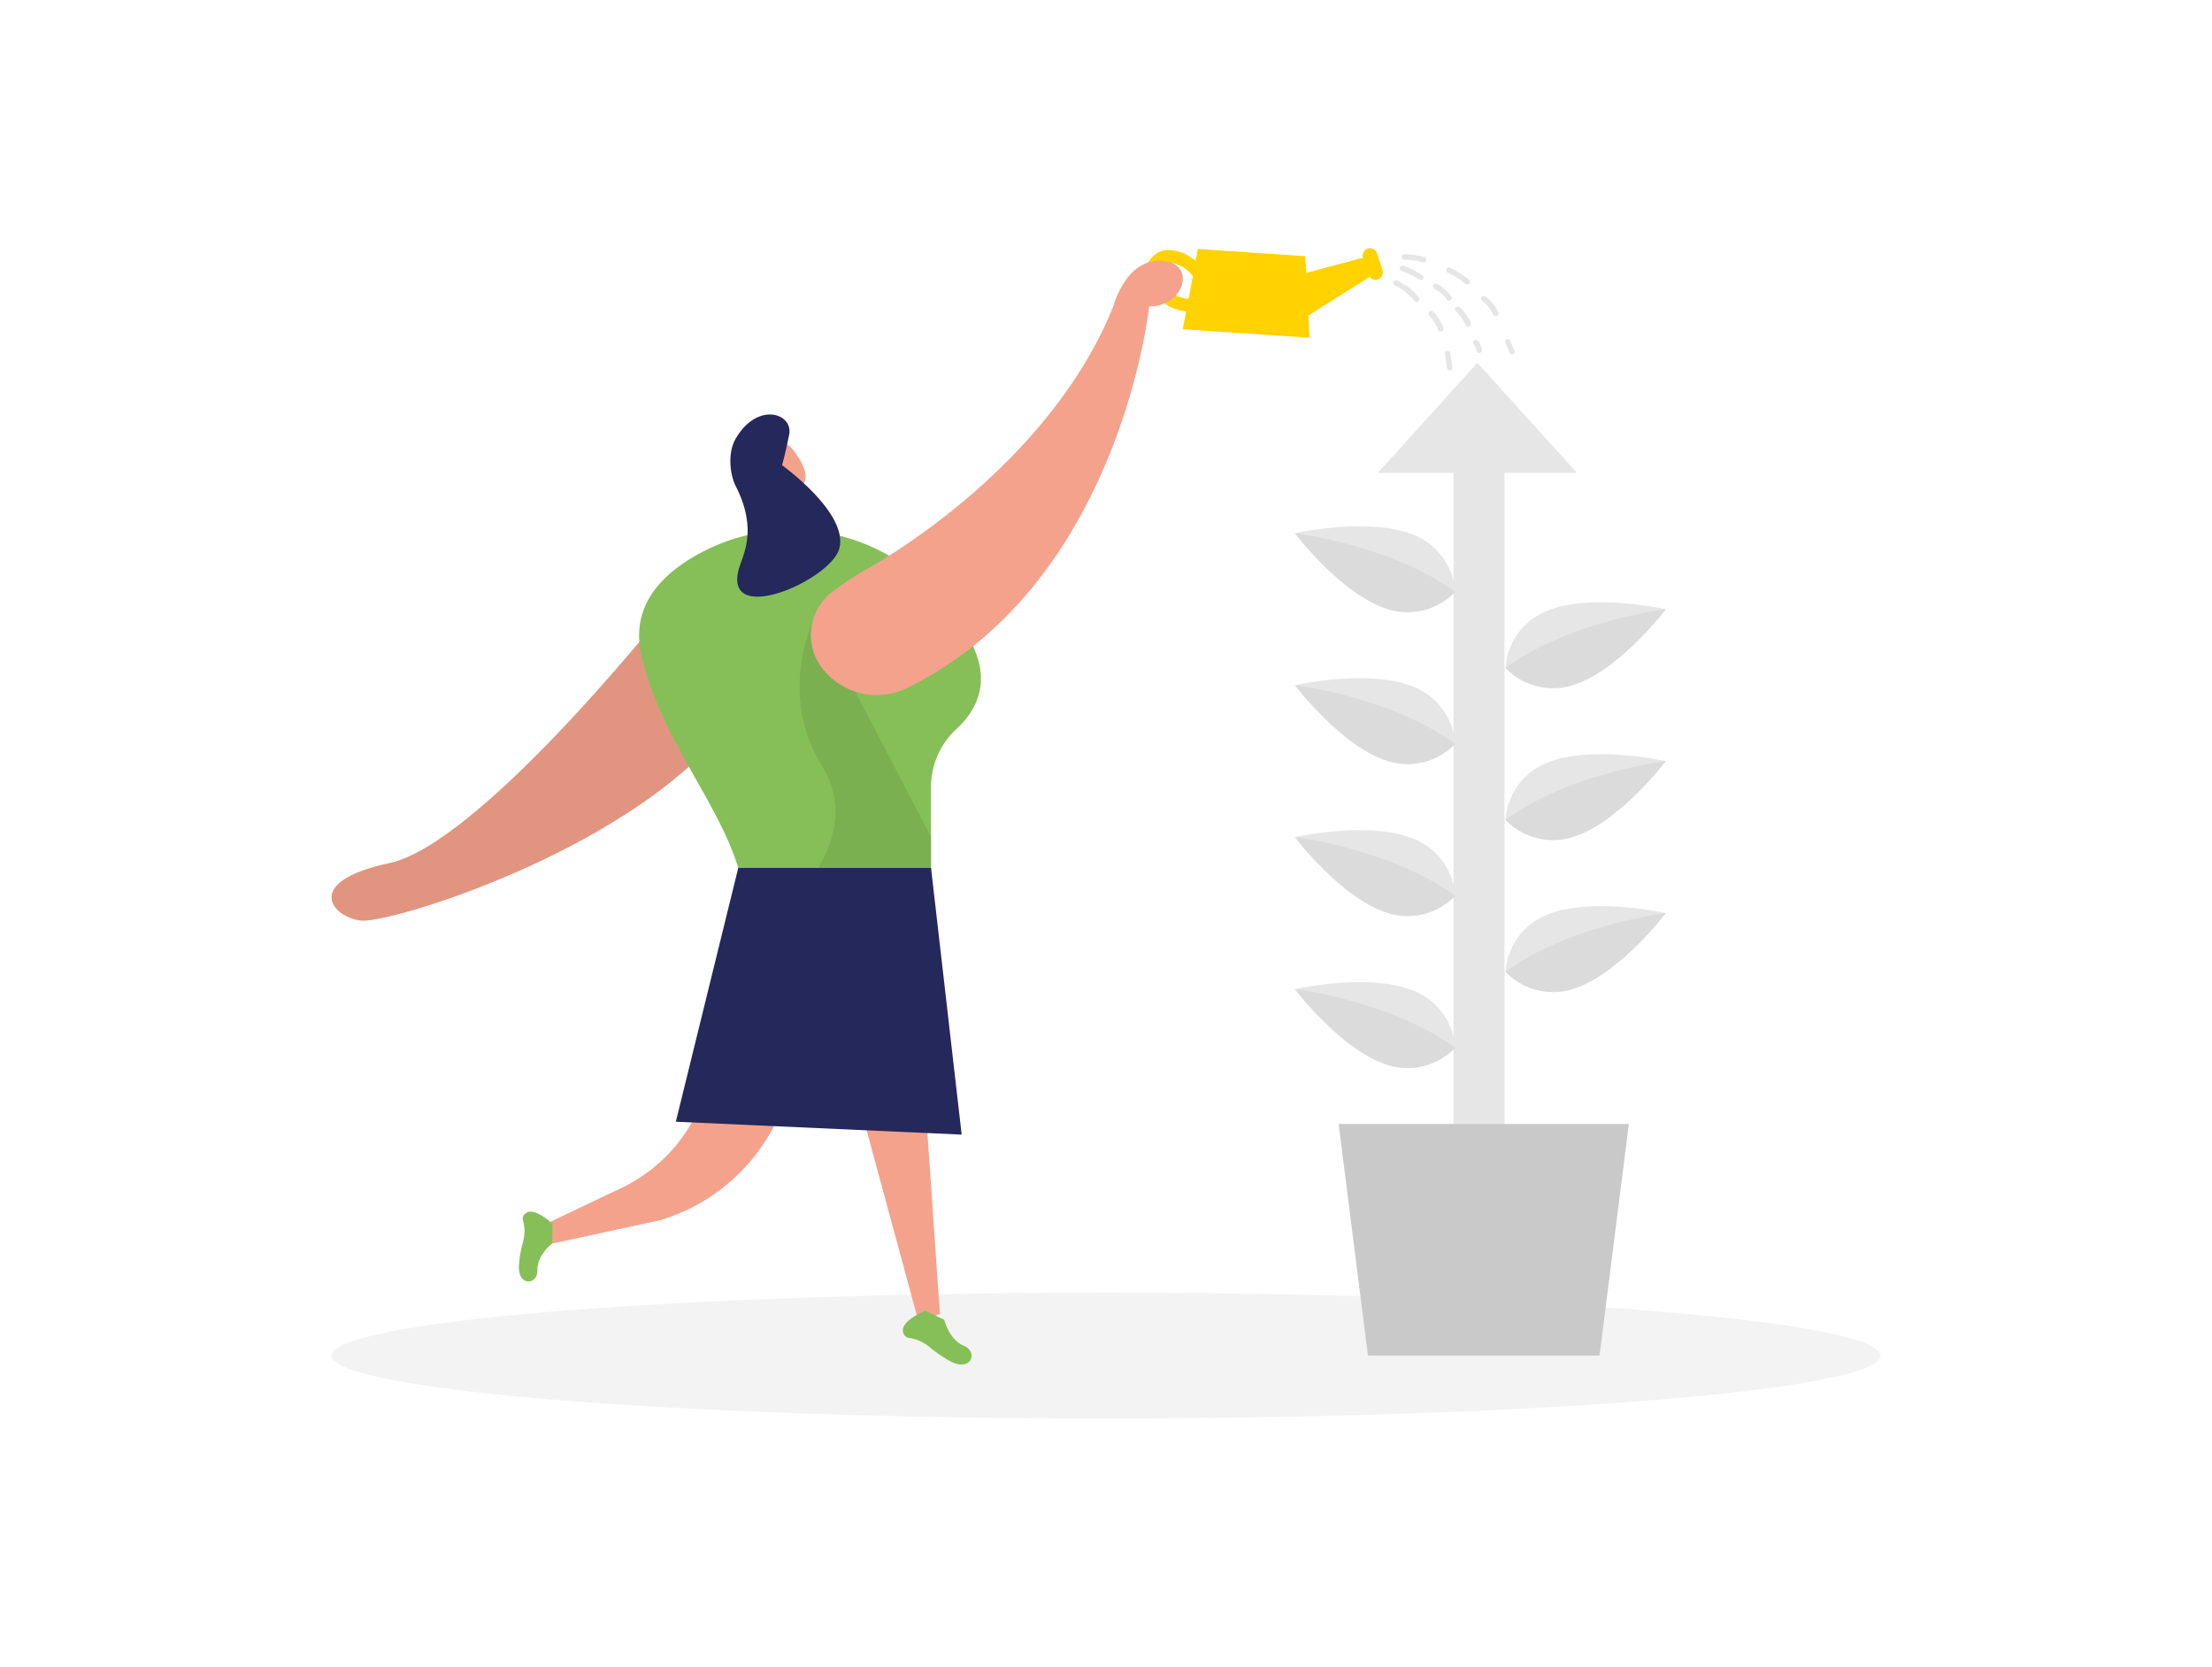 <svg id="Layer_1" data-name="Layer 1" xmlns="http://www.w3.org/2000/svg" viewBox="0 0 400 300" width="406" height="306" class="illustration styles_illustrationTablet__1DWOa"><title>_</title><path d="M250,48.09l-1-3a1.32,1.32,0,0,0-2.53.77l-10.23,2.74L236,45.58l-19.4-1.3-.41,2.15a8.31,8.31,0,0,0-2.47-1.49c-1.64-.61-3.68-.79-5.05.51a4.6,4.6,0,0,0-1.25,5.15A11.34,11.34,0,0,0,211,54.4a8.33,8.33,0,0,0,3.49,1.18l-.61,3.22,22.92,1.53-.21-4,11.09-7a1.32,1.32,0,0,0,2.3-1.24Zm-37.26,4.63a8.06,8.06,0,0,1-2.7-2.38,2.22,2.22,0,0,1-.65-1.38,2.85,2.85,0,0,1,.65-1.55,1.42,1.42,0,0,1,1.11-.64,3.86,3.86,0,0,1,1.66.29,5.84,5.84,0,0,1,2.89,2.16l-.76,4.08A6.14,6.14,0,0,1,212.73,52.72Z" fill="#ffd200"></path><path d="M118.76,111.51s-32.34,40.41-48.34,43.82-10.21,9.91-5.11,10.4,43.11-11.08,62.41-30.83Z" fill="#f4a28c"></path><path d="M118.76,111.51s-32.34,40.41-48.34,43.82-10.21,9.91-5.11,10.4,43.11-11.08,62.41-30.83Z" opacity="0.08"></path><ellipse cx="200" cy="244.39" rx="140.05" ry="11.38" fill="#e6e6e6" opacity="0.45"></ellipse><path d="M136.45,168.22l-8.86,28.32a29.06,29.06,0,0,1-15.26,17.56l-13,6.19.52,3.84,19.45-4.2a34.23,34.23,0,0,0,21.09-17.88l13.74-28.29Z" fill="#f4a28c"></path><polygon points="165.79 176.21 169.96 236.86 166.09 238.2 150.69 181.46 165.79 176.21" fill="#f4a28c"></polygon><path d="M170.75,237.9s.84,3.59,3.54,4.71,1.34,5-2.73,2.65a25.83,25.83,0,0,1-3.61-2.52,7.63,7.63,0,0,0-3.64-1.56,1.26,1.26,0,0,1-1-1.05c-.54-2,4-3.86,4-3.86Z" fill="#86BF58"></path><path d="M99.84,224.13s-2.75,2.1-2.66,4.83-3.79,3.08-3.31-1.31a24.35,24.35,0,0,1,.76-4.05,7.19,7.19,0,0,0-.07-3.71,1.19,1.19,0,0,1,.52-1.25c1.49-1.22,4.82,1.9,4.82,1.9Z" fill="#86BF58"></path><polygon points="142.59 88.3 144.03 94.13 139.3 96.63 138.47 86.65 142.59 88.3" fill="#f4a28c"></polygon><path d="M137.36,81a3.56,3.56,0,0,1,5.94-.52c1.75,2.2,3.8,5.64,1,7.2-4.22,2.39-7.48-3-7.48-3A6.44,6.44,0,0,1,137.36,81Z" fill="#f4a28c"></path><path d="M164,101.84a35.16,35.16,0,0,0-40.42-.73c-5.33,3.63-9.43,9-7.55,16.9,4.4,18.4,18.5,30.53,18.94,46.72l33.39-2.24V141.65a14.26,14.26,0,0,1,4.54-10.51c2.92-2.68,5.81-7,3.83-13.06C175,112.75,170.41,106.55,164,101.84Z" fill="#86BF58"></path><path d="M140,84.75s-1-.94-1.52.24,1.2,1.91,1.79,1.34S140,84.75,140,84.75Z" fill="#f4a28c"></path><path d="M147.47,110.51s-7.21,13.79,1.16,27.23-7.49,26.58-7.49,26.58l27.22-1.83V150.61Z" opacity="0.08"></path><path d="M133.57,102.26c.65-2.49,3.62-7-.57-15.19-.89-1.73-1.58-5.78.08-8.58,4-6.71,10.38-4.42,9.63-.66s-1.29,5.55-1.29,5.55,12.12,8.69,10.35,15.1C150.2,104.17,130.88,112.64,133.57,102.26Z" fill="#24285b"></path><polygon points="133.5 156.21 168.36 156.21 173.9 204.43 122.21 202.1 133.5 156.21" fill="#24285b"></polygon><path d="M148.86,120.32a9.8,9.8,0,0,1,1.43-13.86,51.11,51.11,0,0,1,6.39-4.24c13.29-7.61,35.38-24.43,44.67-47.63,0,0,2.19-8.48,8.66-8.18s4.24,8.34-2.21,8.26c0,0-5.26,50.34-43.94,69.07a12.45,12.45,0,0,1-15-3.42Z" fill="#f4a28c"></path><polygon points="285.16 84.76 267.16 64.87 249.16 84.76 262.84 84.76 262.84 220.2 272.06 220.2 272.06 84.76 285.16 84.76" fill="#e6e6e6"></polygon><polygon points="242.07 202.51 294.55 202.51 289.25 244.39 247.37 244.39 242.07 202.51" fill="#c9c9c9"></polygon><path d="M263.14,106.31a11.94,11.94,0,0,1-13,2.82c-8-2.93-16-13.44-16-13.44s12.9-2.87,20.91.07A11.94,11.94,0,0,1,263.14,106.31Z" fill="#e6e6e6"></path><path d="M263.14,106.31a11.94,11.94,0,0,1-13,2.82c-8-2.93-16-13.44-16-13.44S251.58,97.8,263.14,106.31Z" opacity="0.05"></path><path d="M263.14,133.78a11.94,11.94,0,0,1-13,2.82c-8-2.93-16-13.44-16-13.44s12.9-2.87,20.91.07A11.94,11.94,0,0,1,263.14,133.78Z" fill="#e6e6e6"></path><path d="M263.14,133.78a11.94,11.94,0,0,1-13,2.82c-8-2.93-16-13.44-16-13.44S251.58,125.27,263.14,133.78Z" opacity="0.05"></path><path d="M263.14,161.26a11.94,11.94,0,0,1-13,2.82c-8-2.93-16-13.44-16-13.44s12.9-2.87,20.91.07A11.94,11.94,0,0,1,263.14,161.26Z" fill="#e6e6e6"></path><path d="M263.14,161.26a11.94,11.94,0,0,1-13,2.82c-8-2.93-16-13.44-16-13.44S251.58,152.75,263.14,161.26Z" opacity="0.05"></path><path d="M263.14,188.74a11.94,11.94,0,0,1-13,2.82c-8-2.93-16-13.44-16-13.44s12.9-2.87,20.91.07A11.94,11.94,0,0,1,263.14,188.74Z" fill="#e6e6e6"></path><path d="M263.14,188.74a11.94,11.94,0,0,1-13,2.82c-8-2.93-16-13.44-16-13.44S251.58,180.23,263.14,188.74Z" opacity="0.05"></path><path d="M272.25,120.05a11.94,11.94,0,0,0,13,2.82c8-2.93,16-13.44,16-13.44s-12.9-2.87-20.91.07A11.94,11.94,0,0,0,272.25,120.05Z" fill="#e6e6e6"></path><path d="M272.25,120.05a11.94,11.94,0,0,0,13,2.82c8-2.93,16-13.44,16-13.44S283.81,111.54,272.25,120.05Z" opacity="0.05"></path><path d="M272.25,147.52a11.94,11.94,0,0,0,13,2.82c8-2.93,16-13.44,16-13.44s-12.9-2.87-20.91.07A11.94,11.94,0,0,0,272.25,147.52Z" fill="#e6e6e6"></path><path d="M272.25,147.52a11.94,11.94,0,0,0,13,2.82c8-2.93,16-13.44,16-13.44S283.81,139,272.25,147.52Z" opacity="0.05"></path><path d="M272.25,175a11.94,11.94,0,0,0,13,2.82c8-2.93,16-13.44,16-13.44s-12.9-2.87-20.91.07A11.94,11.94,0,0,0,272.25,175Z" fill="#e6e6e6"></path><path d="M272.25,175a11.94,11.94,0,0,0,13,2.82c8-2.93,16-13.44,16-13.44S283.81,166.49,272.25,175Z" opacity="0.05"></path><path d="M257.19,49a17.88,17.88,0,0,0-3.45-1.71.51.51,0,0,0-.62.35.52.52,0,0,0,.35.61,17.3,17.3,0,0,1,3.22,1.61.5.5,0,0,0,.5-.86Z" fill="#e6e6e6"></path><path d="M262.56,53a8.4,8.4,0,0,0-2.69-2.41.5.5,0,0,0-.68.18.49.49,0,0,0,.18.68c.24.14.48.29.7.45l.15.11.07,0,0,0,.32.27a5.29,5.29,0,0,1,.58.58,4.12,4.12,0,0,1,.28.31l.05.07,0,0,0,.05.08.1a.5.5,0,0,0,.68.18A.5.5,0,0,0,262.56,53Z" fill="#e6e6e6"></path><path d="M266,57.61a11.35,11.35,0,0,0-2-2.78.5.5,0,0,0-.71,0,.49.49,0,0,0,0,.7,7.7,7.7,0,0,1,.54.6l.13.16.06.08s.06.08,0,0l.05.06.06.08.12.17a10.38,10.38,0,0,1,.84,1.4.5.5,0,0,0,.86-.51Z" fill="#e6e6e6"></path><path d="M257.55,45.75a13.53,13.53,0,0,0-3.58-.52.51.51,0,0,0-.5.5.5.5,0,0,0,.5.5,12.07,12.07,0,0,1,3.32.49.5.5,0,0,0,.61-.35A.51.51,0,0,0,257.55,45.75Z" fill="#e6e6e6"></path><path d="M265.67,49.87a14.38,14.38,0,0,0-3.39-2.17.5.5,0,1,0-.51.87,13.13,13.13,0,0,1,3.19,2,.52.52,0,0,0,.71,0A.51.51,0,0,0,265.67,49.87Z" fill="#e6e6e6"></path><path d="M271,55.84a7.19,7.19,0,0,0-2.44-3,.49.49,0,0,0-.68.18.5.5,0,0,0,.18.68l.09.07,0,0,.16.13.33.29a7.45,7.45,0,0,1,.6.65l0,0,0,0,.14.19c.08.12.16.24.23.36a6.21,6.21,0,0,1,.42.81.51.51,0,0,0,.69.18A.5.5,0,0,0,271,55.84Z" fill="#e6e6e6"></path><path d="M273.87,62.73l-.75-1.8a.56.56,0,0,0-.23-.3.55.55,0,0,0-.38-.05.53.53,0,0,0-.3.23.49.49,0,0,0,0,.39l.75,1.79a.53.53,0,0,0,.23.3.51.51,0,0,0,.38.05.5.5,0,0,0,.35-.61Z" fill="#e6e6e6"></path><path d="M268,62.53a4,4,0,0,0-.68-1.56.5.5,0,0,0-.3-.23.51.51,0,0,0-.38,0,.5.5,0,0,0-.23.3.49.49,0,0,0,.05.39,3.29,3.29,0,0,1,.37.66,3,3,0,0,1,.2.66.51.51,0,0,0,.23.29.49.49,0,0,0,.39,0A.51.51,0,0,0,268,62.53Z" fill="#e6e6e6"></path><path d="M256.53,53a10.89,10.89,0,0,0-3.83-3,.5.5,0,1,0-.51.87,10.08,10.08,0,0,1,3.63,2.84.5.5,0,0,0,.71,0A.52.52,0,0,0,256.53,53Z" fill="#e6e6e6"></path><path d="M261.09,58.62a9.78,9.78,0,0,0-1.91-3,.48.48,0,0,0-.7,0,.5.5,0,0,0,0,.7l.27.31.12.15.06.08s.07.08,0,0,0,0,0,.05l.08.09a.91.91,0,0,0,.11.16l.23.35a7.69,7.69,0,0,1,.39.69c.06.12.12.23.17.35l.09.2h0s0,.07,0,.11a.5.5,0,0,0,1-.27Z" fill="#e6e6e6"></path><path d="M262.64,65.64l-.39-2.55a.5.5,0,0,0-.61-.35.5.5,0,0,0-.35.61c.13.85.25,1.7.38,2.55a.5.5,0,0,0,.62.35A.51.51,0,0,0,262.64,65.64Z" fill="#e6e6e6"></path></svg>